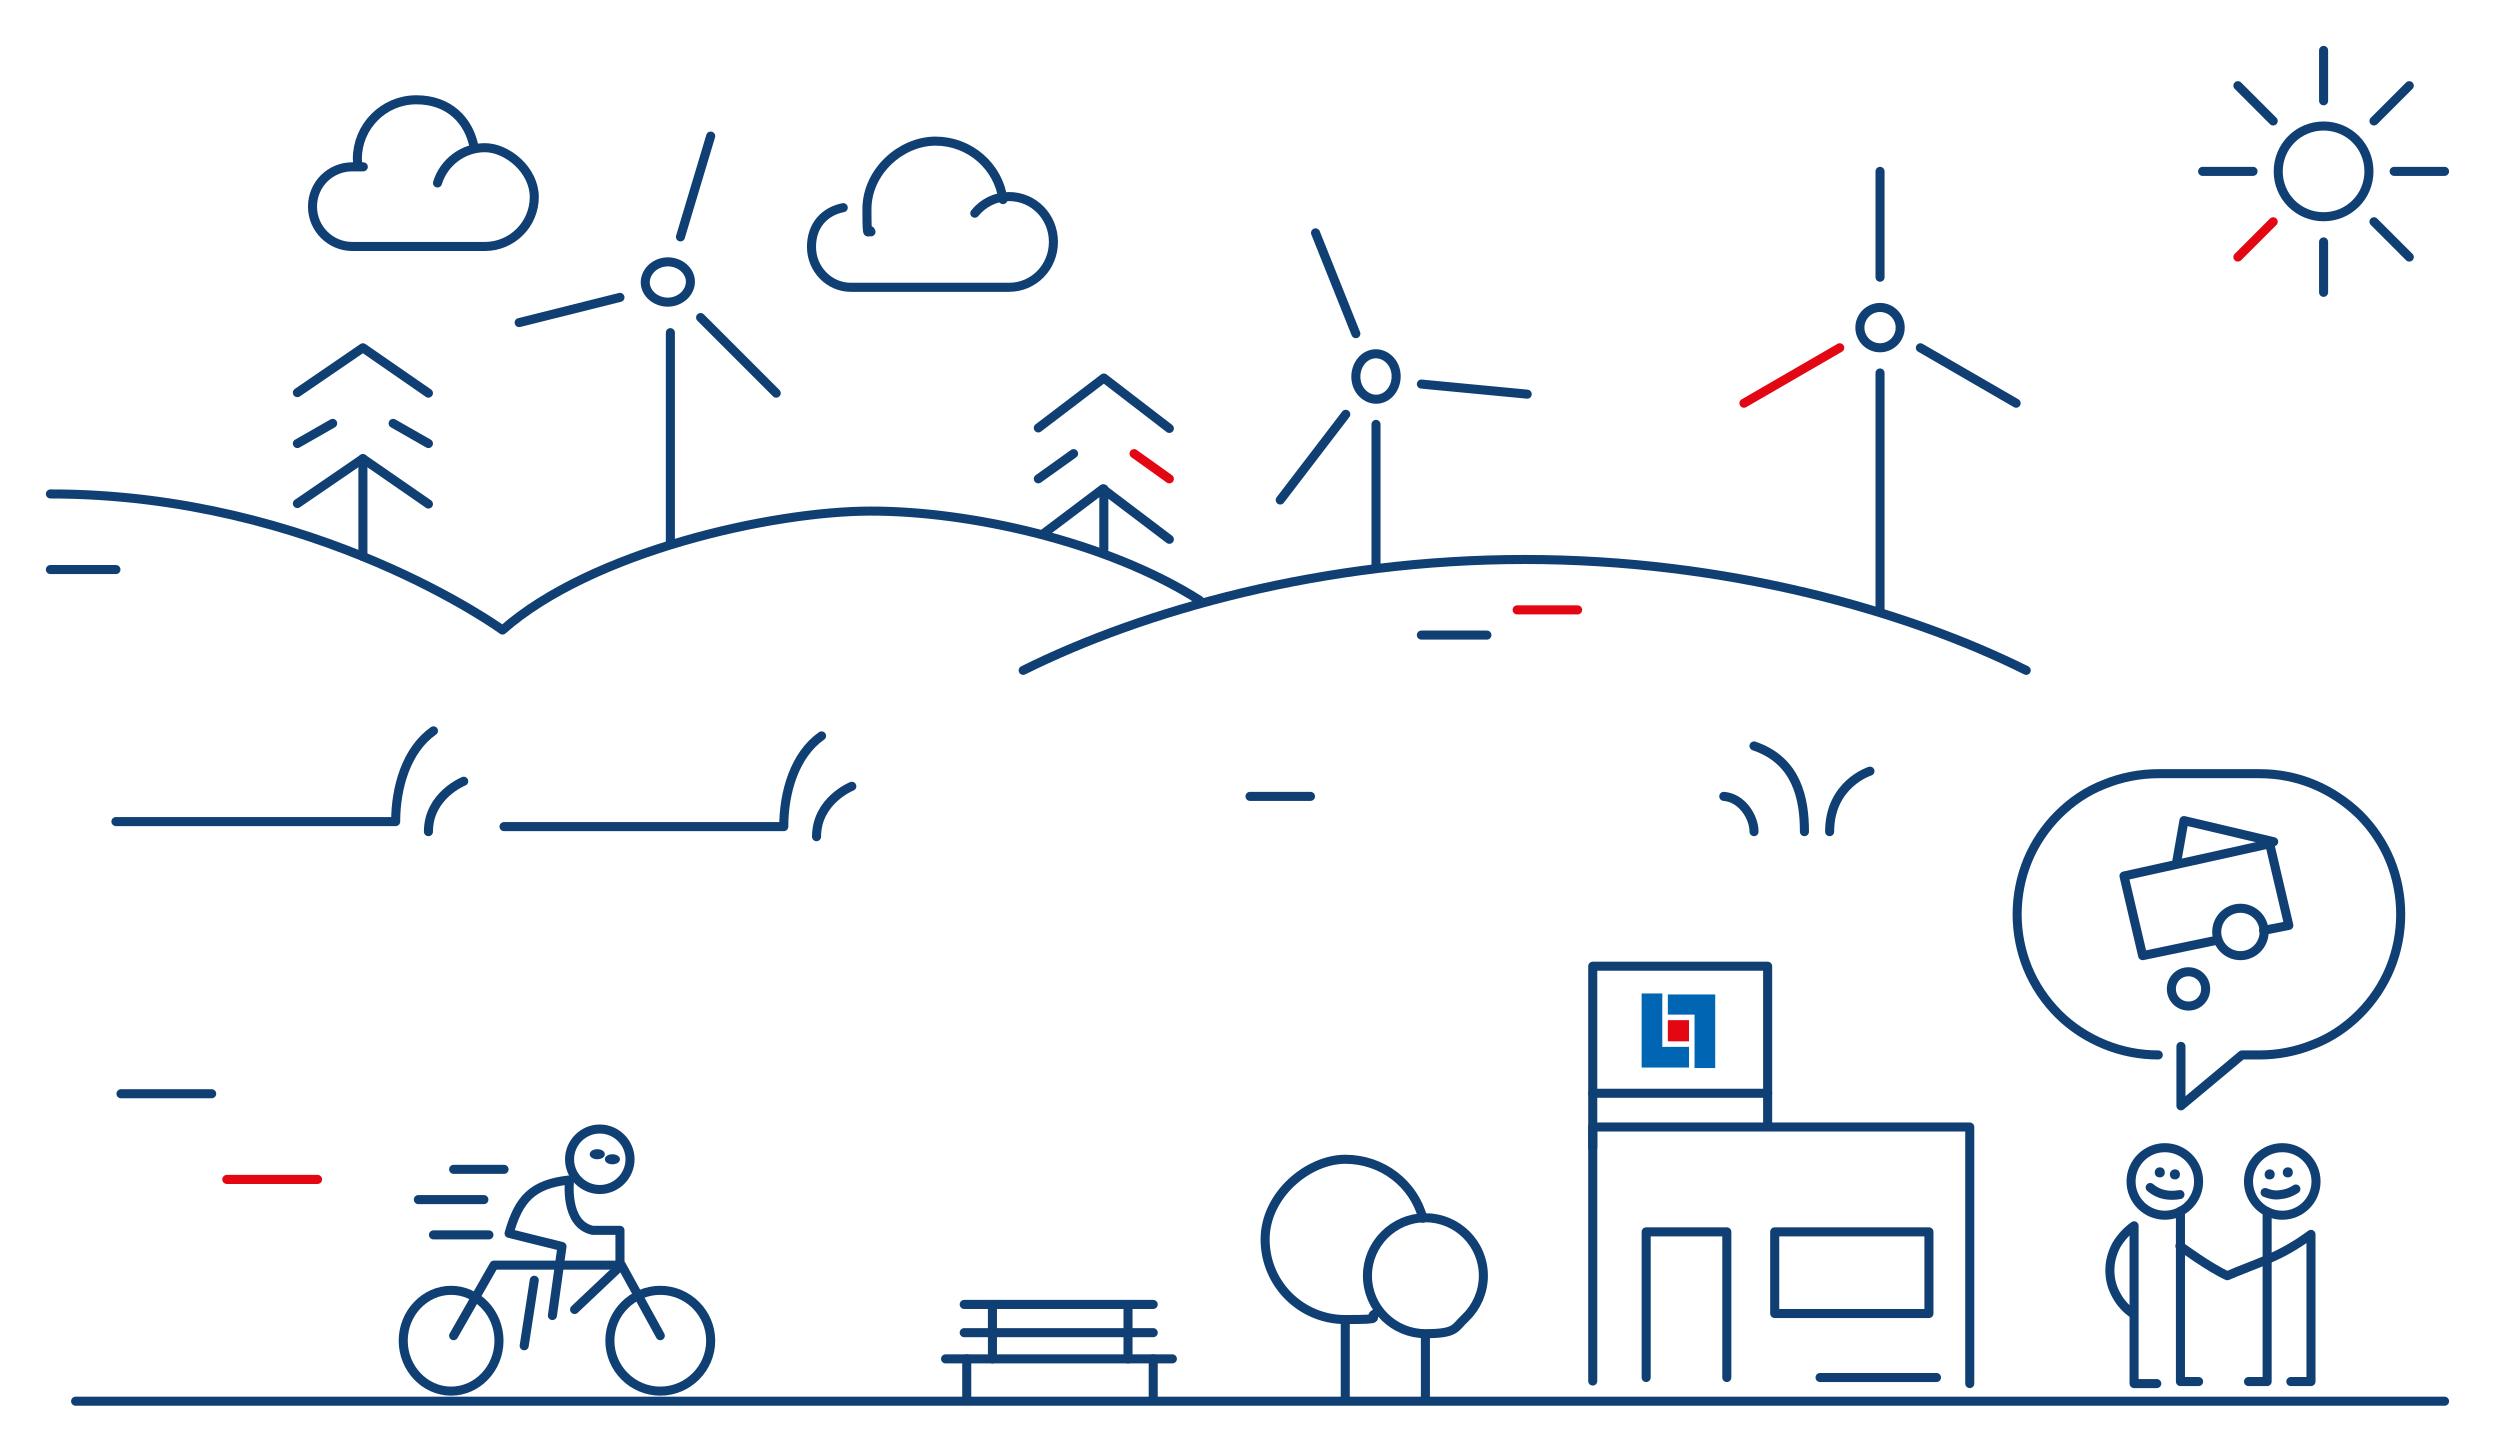<?xml version="1.0" encoding="UTF-8"?>
<svg id="Layer_1" xmlns="http://www.w3.org/2000/svg" version="1.1" viewBox="0 0 496 288">
  <!-- Generator: Adobe Illustrator 29.5.0, SVG Export Plug-In . SVG Version: 2.1.0 Build 137)  -->
  <defs>
    <style>
      .st0 {
        fill: #103f74;
      }

      .st1 {
        stroke-width: 1.8px;
      }

      .st1, .st2 {
        stroke: #103f74;
      }

      .st1, .st2, .st3 {
        fill: none;
        stroke-linecap: round;
        stroke-linejoin: round;
      }

      .st2, .st3 {
        stroke-width: 1.8px;
      }

      .st3 {
        stroke: #e30613;
      }

      .st4 {
        fill: #e30613;
      }

      .st4, .st5 {
        fill-rule: evenodd;
      }

      .st5 {
        fill: #0066b3;
      }
    </style>
  </defs>
  <path class="st2" d="M86.8,36.3c1.2-4,5-7,9.4-7s9.8,4.4,9.8,9.8-4.4,9.8-9.8,9.8h-26.3c-4.3,0-7.9-3.5-7.9-7.9s3.5-7.9,7.9-7.9.7,0,1.1,0c0-.5-.1-1.1-.1-1.6,0-6.4,5.2-11.7,11.7-11.7s10.5,4.1,11.5,9.6"/>
  <path class="st2" d="M15,278h470"/>
  <path class="st3" d="M45,234h18"/>
  <path class="st2" d="M24,217h18"/>
  <path class="st2" d="M402,133c-23.7-11.8-59.4-22-99.5-22s-75.8,10.2-99.5,22"/>
  <path class="st2" d="M369,65c0-2.2,1.8-4,4-4s4,1.8,4,4-1.8,4-4,4-4-1.8-4-4Z"/>
  <path class="st2" d="M373,55v-21"/>
  <path class="st2" d="M373,121v-47"/>
  <path class="st3" d="M346,80l19-11"/>
  <path class="st2" d="M381,69l19,11"/>
  <path class="st2" d="M273,112.2v-28"/>
  <path class="st2" d="M269.8,72c1.3-2,3.8-2.4,5.6-.9,1.8,1.5,2.1,4.3.8,6.3-1.3,2-3.8,2.4-5.6.9-1.8-1.5-2.1-4.3-.8-6.3Z"/>
  <path class="st2" d="M282,76.2l21,2"/>
  <path class="st2" d="M261,46.2l8,20"/>
  <path class="st2" d="M254,99.2l13-17"/>
  <path class="st2" d="M128.2,54.9c.7-2.1,3.1-3.4,5.5-2.8,2.4.6,3.8,2.8,3.1,4.9-.7,2.1-3.1,3.4-5.5,2.8-2.4-.6-3.8-2.8-3.1-4.9Z"/>
  <path class="st2" d="M135,47l6-20"/>
  <path class="st2" d="M103,64l20-5"/>
  <path class="st2" d="M139,63l15,15"/>
  <path class="st2" d="M133,107.8v-41.8"/>
  <path class="st2" d="M238,119.1c-18.4-11.7-45.6-17.7-65.2-17.7s-55.4,8-73.1,23.6c0,0-37-27-89.7-27"/>
  <path class="st2" d="M363,165c0-9.5,8-12,8-12"/>
  <path class="st2" d="M358,165c0-6.4-1.4-14.1-10-17"/>
  <path class="st2" d="M348,165c0-2.8-2.3-6.7-6-7"/>
  <path class="st3" d="M313,121h-12"/>
  <path class="st2" d="M295,126h-13"/>
  <path class="st2" d="M248,158h12"/>
  <path class="st2" d="M23,113h-13"/>
  <path class="st2" d="M206,84.9l13-9.9,13,10"/>
  <path class="st3" d="M225,90l7,5"/>
  <path class="st2" d="M206,95l7-5"/>
  <path class="st2" d="M207,105.9l11.8-8.9,13.2,10"/>
  <path class="st2" d="M219,109v-12"/>
  <path class="st2" d="M59,77.9l13-8.9,13,9"/>
  <path class="st2" d="M78,84l7,4"/>
  <path class="st2" d="M59,88l7-4"/>
  <path class="st2" d="M59,99.9l13-8.9,13,9"/>
  <path class="st2" d="M72,110.4v-19.4"/>
  <path class="st2" d="M199,39.6c-.9-6.6-6.6-11.6-13.4-11.6s-13.6,6-13.6,13.5.3,3.1.8,4.5"/>
  <path class="st2" d="M193.4,42.3c1.6-2,4.1-3.3,6.8-3.3,4.9,0,8.8,4,8.8,9s-3.9,9-8.8,9h-31.4c-4.3,0-7.8-3.6-7.8-8s2.7-7.1,6.3-7.8"/>
  <path class="st2" d="M428.2,209.3c-3.7,0-7.3-.7-10.7-2.1-3.4-1.4-6.5-3.4-9.1-6-2.6-2.6-4.7-5.7-6.1-9.1-1.4-3.4-2.1-7.1-2.1-10.7s.7-7.3,2.1-10.7c1.4-3.4,3.5-6.5,6.1-9.1,2.6-2.6,5.7-4.7,9.1-6,3.4-1.4,7.1-2.1,10.7-2.1h20.1c3.7,0,7.3.7,10.7,2.1,3.4,1.4,6.5,3.5,9.1,6,2.6,2.6,4.7,5.7,6.1,9.1,1.4,3.4,2.1,7.1,2.1,10.7s-.7,7.3-2.1,10.7c-1.4,3.4-3.5,6.5-6.1,9.1-2.6,2.6-5.7,4.7-9.1,6-3.4,1.4-7.1,2.1-10.7,2.1h-3.5l-12.1,10.1v-11.8"/>
  <path class="st2" d="M449.1,184.6l5-1-3.8-16.2-28.9,6.4,3.7,15.8,14.9-3.1"/>
  <path class="st2" d="M444.5,189.6c-2.6,0-4.7-2.1-4.7-4.7s2.1-4.7,4.7-4.7,4.7,2.1,4.7,4.7-2.1,4.7-4.7,4.7Z"/>
  <path class="st2" d="M434.2,199.6c-1.9,0-3.4-1.5-3.4-3.4s1.5-3.4,3.4-3.4,3.4,1.5,3.4,3.4-1.5,3.4-3.4,3.4Z"/>
  <path class="st2" d="M451.1,167l-17.8-4.2-1.5,8.5"/>
  <path class="st2" d="M452.8,241.1c-3.7,0-6.7-3-6.7-6.7s3-6.7,6.7-6.7,6.7,3,6.7,6.7-3,6.7-6.7,6.7Z"/>
  <path class="st2" d="M429.5,241.1c-3.7,0-6.7-3-6.7-6.7s3-6.7,6.7-6.7,6.7,3,6.7,6.7-3,6.7-6.7,6.7Z"/>
  <path class="st2" d="M454.5,274.1h4v-29.2c-6.4,4.7-10.6,5.6-16.6,8.2-3.4-1.5-9.4-5.9-9.4-5.9"/>
  <path class="st2" d="M432.6,240.3v33.8h3.6"/>
  <path class="st2" d="M449.8,240.4v33.7h-3.7"/>
  <path class="st2" d="M427.9,274.5h-4.5v-31.3c-1.4,1-2.6,2.3-3.5,3.8-.8,1.5-1.3,3.2-1.3,5s.4,3.4,1.3,5c.8,1.5,2,2.8,3.5,3.8"/>
  <path class="st0" d="M453.9,231.6c-.5,0-1,.4-1,1s.4,1,1,1,1-.4,1-1-.4-1-1-1h0Z"/>
  <path class="st0" d="M450.3,232c-.5,0-1,.4-1,1s.4,1,1,1,1-.4,1-1-.4-1-1-1h0Z"/>
  <path class="st0" d="M431.5,232c-.5,0-1,.4-1,1s.4,1,1,1,1-.4,1-1-.4-1-1-1h0Z"/>
  <path class="st0" d="M428.5,231.6c-.5,0-1,.4-1,1s.4,1,1,1,1-.4,1-1-.4-1-1-1h0Z"/>
  <path class="st2" d="M449.4,236.6c1,.4,2,.6,3.1.4,1.1-.1,2.1-.5,3-1.1"/>
  <path class="st2" d="M426.6,235.6c.8.7,1.8,1.2,2.8,1.4,1,.2,2.1.2,3.1,0"/>
  <path class="st2" d="M361.1,273.3h23.1"/>
  <path class="st2" d="M316,274v-50.4h74.8v50.9"/>
  <path class="st2" d="M326.6,273.3v-28.9h16v28.9"/>
  <path class="st2" d="M316,227.7v-36h34.7v31.8"/>
  <path class="st2" d="M316,216.9h34.7"/>
  <path class="st2" d="M352.1,260.6h30.6v-16.2h-30.6v16.2Z"/>
  <path class="st5" d="M330.9,197.2v4.1h5.3v10.6h4.1v-14.6h-9.4Z"/>
  <path class="st5" d="M325.7,197.2v14.6h9.4v-4.1h-5.3v-10.6h-4.1Z"/>
  <path class="st4" d="M330.9,206.6h4.2v-4.2h-4.2v4.2Z"/>
  <path class="st2" d="M271.3,253.1c0,6.4,5.2,11.5,11.5,11.5s5.8-1.2,7.9-3.1c2.2-2.1,3.6-5.1,3.6-8.4,0-6.4-5.2-11.5-11.5-11.5s-11.5,5.2-11.5,11.5Z"/>
  <path class="st2" d="M282.8,265.1v12.3"/>
  <path class="st2" d="M282.3,241.7c-1.8-6.8-8-11.7-15.4-11.7s-15.9,7.1-15.9,15.9,7.1,15.9,15.9,15.9,4.1-.4,6-1.2"/>
  <path class="st2" d="M266.9,262.7v14.7"/>
  <path class="st2" d="M447,34h-10"/>
  <path class="st2" d="M485,34h-10"/>
  <path class="st2" d="M461,48v10"/>
  <path class="st2" d="M461,10v10"/>
  <path class="st2" d="M444,17l7,7"/>
  <path class="st2" d="M471,44l7,7"/>
  <path class="st2" d="M478,17l-7,7"/>
  <path class="st3" d="M451,44l-7,7"/>
  <path class="st2" d="M470,34c0-5-4-9-9-9s-9,4-9,9,4,9,9,9,9-4,9-9Z"/>
  <path class="st2" d="M131,276c-5.5,0-10-4.5-10-10s4.5-10,10-10,10,4.5,10,10-4.5,10-10,10Z"/>
  <path class="st2" d="M89.5,276c-5.2,0-9.5-4.5-9.5-10s4.3-10,9.5-10,9.5,4.5,9.5,10-4.3,10-9.5,10Z"/>
  <path class="st2" d="M131,265l-7.7-14-9.3,8.8"/>
  <path class="st2" d="M123,251h-25l-8,14"/>
  <path class="st2" d="M109.6,261l1.9-13.7-10.5-2.6c1.9-6.7,4.5-9.8,12-10.6,0,0-1.1,8.8,4.6,10h5.4v6.2"/>
  <path class="st2" d="M119,236c-3.3,0-6-2.7-6-6s2.7-6,6-6,6,2.7,6,6-2.7,6-6,6Z"/>
  <path class="st2" d="M106,254l-2,13"/>
  <path class="st2" d="M100,232h-10"/>
  <path class="st2" d="M96,238h-13"/>
  <path class="st2" d="M97,245h-11"/>
  <path class="st0" d="M121.5,229c-.8,0-1.5.4-1.5,1s.7,1,1.5,1,1.5-.4,1.5-1-.7-1-1.5-1h0Z"/>
  <path class="st0" d="M118.5,228c-.8,0-1.5.4-1.5,1s.7,1,1.5,1,1.5-.4,1.5-1-.7-1-1.5-1h0Z"/>
  <path class="st2" d="M23,163h55.5c0-6.7,2.1-14.2,7.5-18"/>
  <path class="st2" d="M100,164h55.5c0-6.7,2.1-14.2,7.5-18"/>
  <path class="st2" d="M92,155s-7,2.8-7,10"/>
  <path class="st2" d="M169,156s-7,2.8-7,10"/>
  <line class="st1" x1="191.3" y1="258.8" x2="228.8" y2="258.8"/>
  <line class="st1" x1="191.3" y1="264.4" x2="228.8" y2="264.4"/>
  <line class="st1" x1="187.6" y1="269.6" x2="232.6" y2="269.6"/>
  <line class="st1" x1="196.9" y1="258.8" x2="196.9" y2="269.6"/>
  <line class="st1" x1="223.8" y1="258.8" x2="223.8" y2="269.6"/>
  <line class="st1" x1="191.8" y1="269.6" x2="191.8" y2="277.7"/>
  <line class="st1" x1="228.8" y1="269.6" x2="228.8" y2="277.7"/>
</svg>